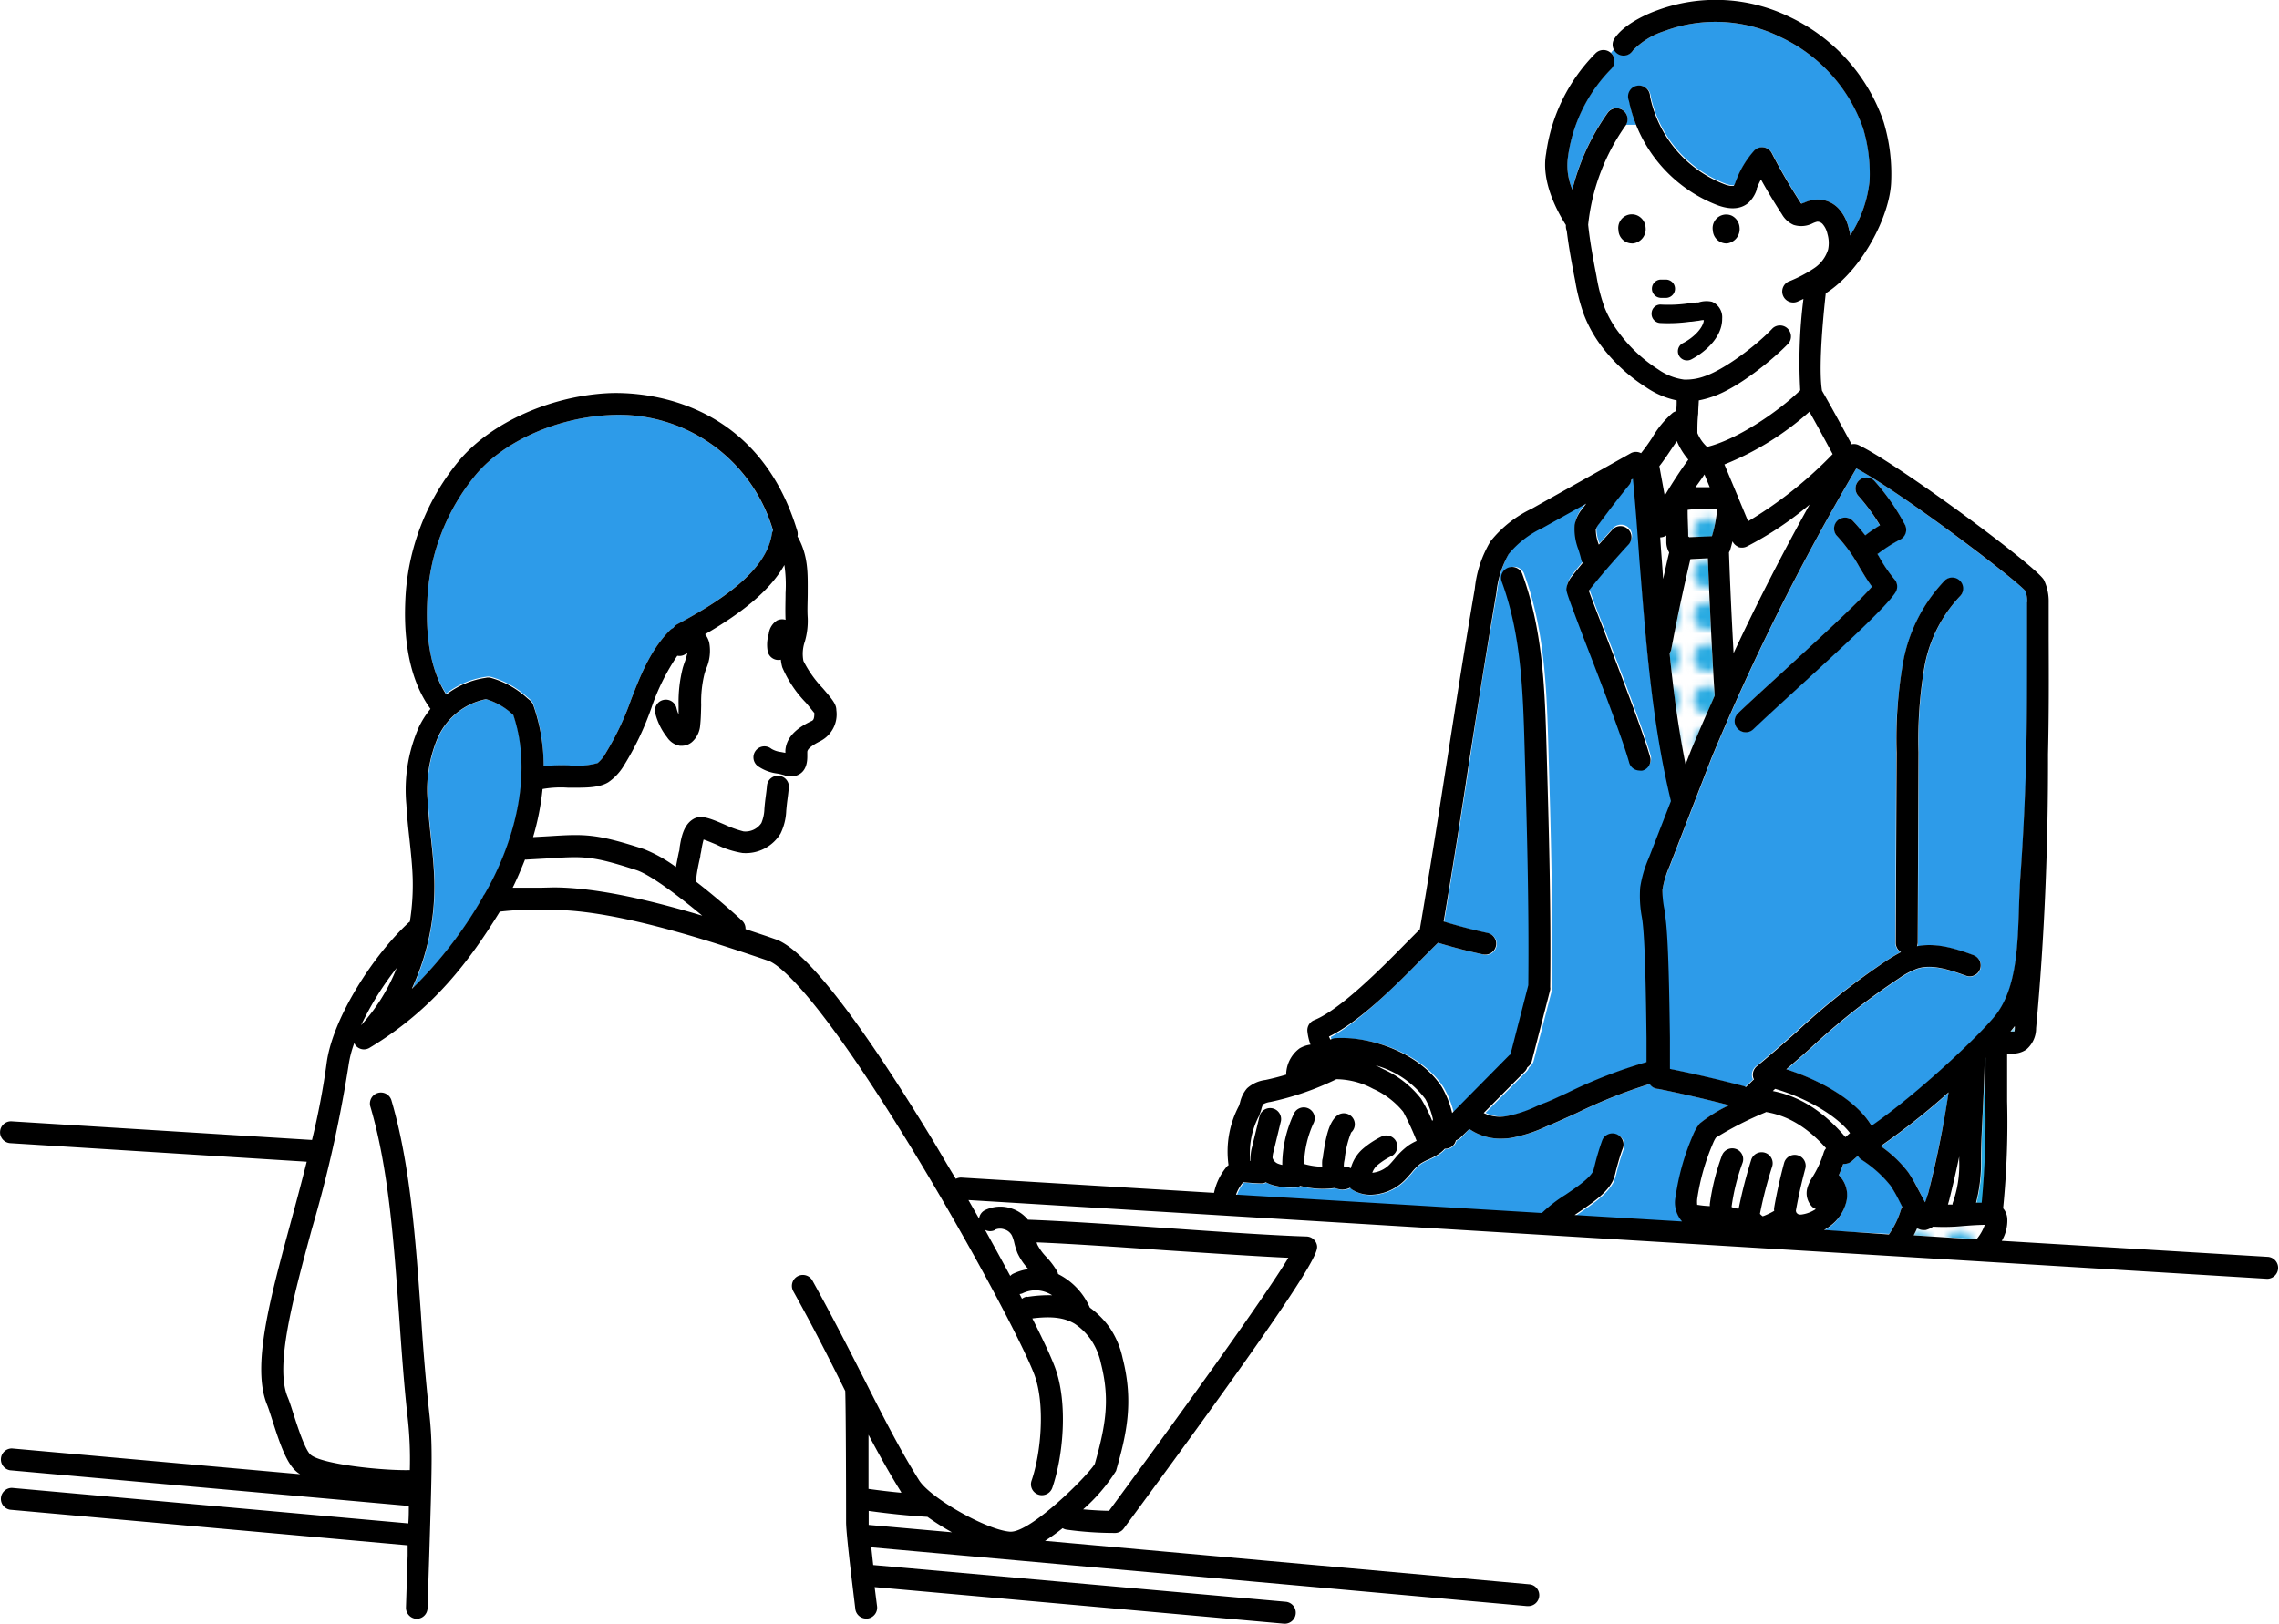 <svg xmlns="http://www.w3.org/2000/svg" xmlns:xlink="http://www.w3.org/1999/xlink" viewBox="0 0 271.43 193.47"><defs><style>.cls-1{fill:none;}.cls-2{fill:#fff;}.cls-3{fill:#29abe2;}.cls-4{fill:url(#新規パターンスウォッチ_3);}.cls-5{fill:#2d9be9;}</style><pattern id="新規パターンスウォッチ_3" data-name="新規パターンスウォッチ 3" width="4.74" height="4.74" patternTransform="translate(1.01 1.01)" patternUnits="userSpaceOnUse" viewBox="0 0 4.74 4.74"><rect class="cls-1" width="4.74" height="4.74"/><rect class="cls-2" width="4.74" height="4.74"/><circle class="cls-3" cx="2.37" cy="2.37" r="1.63"/></pattern></defs><g id="レイヤー_2" data-name="レイヤー 2"><g id="レイヤー_1-2" data-name="レイヤー 1"><g id="mensetsu-casual"><path class="cls-2" d="M197.76,64.05c.05.75.11,1.49.16,2.26s.13,1.79.19,2.69c.24-1,.47-2.11.72-3.15a2.52,2.52,0,0,1-.34-1.17c0-.3,0-.6,0-.89A1.33,1.33,0,0,1,197.76,64.05Z"/><path class="cls-2" d="M163.83,126.93a6.11,6.11,0,0,1,.58.27l.37.19a11.88,11.88,0,0,1,4.46,3.5,17.23,17.23,0,0,1,1.34,2.66l.09-.12a8.49,8.49,0,0,0-.93-2.46A11,11,0,0,0,163.83,126.93Z"/><path class="cls-2" d="M150.45,131.53a2.23,2.23,0,0,0-.22.59,6.15,6.15,0,0,1-.31.85,9.43,9.43,0,0,0-1,5.3h.05s0,0,0-.06a4.84,4.84,0,0,1,.17-1.64l.89-3.68a1.31,1.31,0,0,1,2.54.62l-.89,3.67a2.76,2.76,0,0,0-.11.74,1.13,1.13,0,0,0,.75.71,2.22,2.22,0,0,0,.41.11l0-.25a14.36,14.36,0,0,1,1.36-5.8,1.3,1.3,0,1,1,2.4,1,12.09,12.09,0,0,0-1.16,4.94,8.51,8.51,0,0,0,2.16.33,4.41,4.41,0,0,1,0-.8c0-.15.06-.34.1-.57.33-2.16.69-4,1.76-4.79A1.31,1.31,0,0,1,161,134.9a11.52,11.52,0,0,0-.76,3.11c0,.25-.07.46-.1.63a1.41,1.41,0,0,0,0,.38,1.24,1.24,0,0,1,.82.14,4.65,4.65,0,0,1,1.37-2.26,10.36,10.36,0,0,1,2.34-1.54,1.32,1.32,0,0,1,1.77.55,1.3,1.3,0,0,1-.55,1.76A8.41,8.41,0,0,0,164,138.8a2.12,2.12,0,0,0-.6.9,3.35,3.35,0,0,0,2-.93c.24-.24.46-.5.68-.76a8.77,8.77,0,0,1,1.6-1.55,6.1,6.1,0,0,1,1-.56,30.59,30.59,0,0,0-1.6-3.47,9.56,9.56,0,0,0-3.56-2.72l-.4-.21a9.4,9.4,0,0,0-4-.95,34,34,0,0,1-7.86,2.71A2.35,2.35,0,0,0,150.45,131.53Z"/><path class="cls-2" d="M219.81,135.5l.55-.48c-1.56-2.05-5.08-4.14-8.92-5.27l-.28.26C213.3,130.43,216.47,131.56,219.81,135.5Z"/><path class="cls-4" d="M236.41,145.91c-1.13,0-1.89.09-2.58.14a23,23,0,0,1-3.58.08,2.73,2.73,0,0,1-.88.4,1.65,1.65,0,0,1-.31,0,1.14,1.14,0,0,1-.52-.13.68.68,0,0,1-.2-.07c-.13.28-.26.56-.4.83l7.43.45A5.56,5.56,0,0,0,236.41,145.91Z"/><path class="cls-5" d="M228.38,141.53l.92,1.74a7.8,7.8,0,0,0,.29-.89c1-4,1.87-8.12,2.51-12.22a82.23,82.23,0,0,1-8.1,6.41,14.09,14.09,0,0,1,3.29,3.13A18.3,18.3,0,0,1,228.38,141.53Z"/><path class="cls-5" d="M226.44,144a1.94,1.94,0,0,1,.13-.3l-.5-.94a13.13,13.13,0,0,0-.91-1.55,14.26,14.26,0,0,0-3.48-3.1,1.23,1.23,0,0,1-.38-.44l-.74.65a1.33,1.33,0,0,1-.86.32l-.15,0A14.36,14.36,0,0,1,219,140a3.32,3.32,0,0,1,.89,3.12,5.11,5.11,0,0,1-2,3.05,4.3,4.3,0,0,1-.67.44L225,147A10.32,10.32,0,0,0,226.44,144Z"/><path class="cls-5" d="M221.92,15.3A18.9,18.9,0,0,0,212,4.39a17.41,17.41,0,0,0-13.82-.67A9.07,9.07,0,0,0,194.49,6a1.31,1.31,0,0,1-1.81.34,1.35,1.35,0,0,1-.42-.51,4.63,4.63,0,0,0-.4.48,1.31,1.31,0,0,1,.06,1.84,18.47,18.47,0,0,0-5.2,10.63,7.29,7.29,0,0,0,.54,3.77,27.22,27.22,0,0,1,4.27-9.22,1.31,1.31,0,0,1,2.11,1.54l0,0h1.24a15.21,15.21,0,0,1-.86-3,1.31,1.31,0,1,1,2.57-.47,14.31,14.31,0,0,0,8.83,10.45c.75.29,1.09.23,1.14.2a2.39,2.39,0,0,0,.23-.52l.05-.12A11.37,11.37,0,0,1,208.92,18a1.3,1.3,0,0,1,2.14.26,66.21,66.21,0,0,0,3.38,5.82s.09.13.14.2l.39-.14A4.34,4.34,0,0,1,216,23.8a3.43,3.43,0,0,1,3,1.07,5.17,5.17,0,0,1,1.19,2.31c.07.3.13.59.17.88a14.76,14.76,0,0,0,2.32-6.54A19,19,0,0,0,221.92,15.3Z"/><path class="cls-2" d="M189.14,26.76c.21,1.95.57,3.88,1,6.16a21.81,21.81,0,0,0,.94,3.66,12.67,12.67,0,0,0,1.7,3,17.38,17.38,0,0,0,4.69,4.4,6.81,6.81,0,0,0,3.07,1.24,6.45,6.45,0,0,0,2.47-.4c2.33-.79,6.07-3.6,8.1-5.72a1.31,1.31,0,0,1,1.89,1.8c-1.88,2-6.08,5.35-9.15,6.39a11.42,11.42,0,0,1-1.54.41c0,.51,0,1-.07,1.57-.05.8-.09,1.62-.1,2.31a4.71,4.71,0,0,0,1.15,1.66h0c3.48-.84,8.31-4.05,11.1-6.74a59.75,59.75,0,0,1,.38-10.89l-.72.33A1.31,1.31,0,0,1,213,33.55a16,16,0,0,0,3.09-1.65,4.08,4.08,0,0,0,1.65-2.22,3.82,3.82,0,0,0-.08-1.85,2.61,2.61,0,0,0-.56-1.16.85.85,0,0,0-.66-.3,2.89,2.89,0,0,0-.51.18,3,3,0,0,1-2.31.2,3,3,0,0,1-1.38-1.26c-.88-1.35-1.72-2.74-2.5-4.15a8.92,8.92,0,0,0-.5,1.09l0,.11a3.74,3.74,0,0,1-1,1.59c-.63.53-1.8,1-3.77.24a17.2,17.2,0,0,1-9.6-9.45h-1.24A25,25,0,0,0,189.14,26.76Zm15.55-1a1.55,1.55,0,0,1,1.56-.07,1.68,1.68,0,0,1,.93,1.4,1.72,1.72,0,0,1-1.49,1.9h-.13A1.63,1.63,0,0,1,204,27.47,1.57,1.57,0,0,1,204.69,25.8Zm-7,7.52.63,0a1.09,1.09,0,1,1,.09,2.18l-.65,0h0a1.09,1.09,0,0,1,0-2.17Zm.1,3a17.09,17.09,0,0,0,3.18-.14l1-.12.24,0a3.07,3.07,0,0,1,1.62-.08,2.05,2.05,0,0,1,1.21,2c0,2.18-2,4-3.68,4.87a1.11,1.11,0,0,1-.5.12,1.09,1.09,0,0,1-.5-2.06c1.2-.61,2.4-1.73,2.5-2.74l-.22,0-.45.08c-.37,0-.7.07-1,.11a18.82,18.82,0,0,1-3.57.15,1.09,1.09,0,0,1-1-1.16A1.07,1.07,0,0,1,197.83,36.31ZM196,27.13A1.72,1.72,0,0,1,194.5,29h-.13a1.63,1.63,0,0,1-1.61-1.56,1.62,1.62,0,0,1,2.31-1.74A1.69,1.69,0,0,1,196,27.13Z"/><path class="cls-2" d="M92.47,92.19a5.13,5.13,0,0,1-2.15-.79,1.31,1.31,0,1,1,1.47-2.16,2.86,2.86,0,0,0,1.16.39l.52.1c0-.1,0-.2,0-.29.14-2,2.07-3,3-3.45.29-.15.45-.23.45-1-.19-.28-.65-.82-1-1.23a13.84,13.84,0,0,1-2.82-4.22,5.35,5.35,0,0,1-.17-.91,1.34,1.34,0,0,1-1.58-1.14,4.43,4.43,0,0,1,.15-1.93,2.16,2.16,0,0,1,1-1.6,1.41,1.41,0,0,1,1-.07v0c-.08-1.17-.05-2.24,0-3.19a16.24,16.24,0,0,0-.14-3.34c-1.82,3.29-5.43,5.92-9.44,8.25a2.47,2.47,0,0,1,.48,1,5.22,5.22,0,0,1-.36,3.11c-.07.19-.13.38-.19.57a14,14,0,0,0-.4,3.74c0,.79,0,1.61-.12,2.43a2.94,2.94,0,0,1-1,2,1.89,1.89,0,0,1-1.19.43H81a2.28,2.28,0,0,1-1.53-1A7.62,7.62,0,0,1,78.05,85,1.29,1.29,0,0,1,79,83.39a1.3,1.3,0,0,1,1.59.94,4.56,4.56,0,0,0,.24.71c0-.37,0-.74,0-1.13a16.28,16.28,0,0,1,.51-4.45c.07-.22.14-.44.22-.66a6.89,6.89,0,0,0,.32-1.14v0a1.31,1.31,0,0,1-1.2.39,25.63,25.63,0,0,0-3.09,6.22,35.14,35.14,0,0,1-3.26,6.84,6.39,6.39,0,0,1-1.85,2c-1.19.74-3,.7-4.85.66a12.42,12.42,0,0,0-3,.16,31,31,0,0,1-1.16,5.86l1.79-.1c4.33-.27,5.63-.35,11.39,1.52a16.9,16.9,0,0,1,3.83,2.14c.09-.46.2-1,.35-1.77,0-.16.06-.34.09-.53.19-1.15.44-2.72,1.65-3.42.9-.53,2-.07,3.75.68a12.37,12.37,0,0,0,2.22.8,2.3,2.3,0,0,0,2.12-1,4.74,4.74,0,0,0,.36-1.7c.06-.7.11-1.09.16-1.47s.1-.72.16-1.38a1.28,1.28,0,0,1,1.25-1.16,2.34,2.34,0,0,0,.09-.24Z"/><path class="cls-2" d="M199,53.6c-.44.65-.89,1.32-1.37,1.93.14.78.4,2.18.64,3.51.95-1.59,1.89-3,2.81-4.28a8.74,8.74,0,0,1-1.37-2.21C199.48,52.88,199.24,53.24,199,53.6Z"/><path class="cls-3" d="M236.4,126.17c0,2.19-.13,4.12-.22,6S236,136,236,138.3a19,19,0,0,1-.59,5l.67,0a105.15,105.15,0,0,0,.43-12.09c0-1.71,0-3.44,0-5.16Z"/><path class="cls-5" d="M240.49,108.2c0-1.24.08-2.42.16-3.56.85-12,.83-19.6.8-28.37,0-1.47,0-3,0-4.51a3.46,3.46,0,0,0-.23-1.38c-1.44-1.53-14.57-11.57-20.12-14.58a277.57,277.57,0,0,0-17.23,34.51l-5,12.91A11.68,11.68,0,0,0,198,106a11.37,11.37,0,0,0,.19,2.86l0,.39c.37,2.61.47,9.42.54,14.4,0,1.43,0,2.71.06,3.7,2.94.6,5.9,1.29,8.81,2.06a.91.91,0,0,1,.22.11l.55-.52.42-.4a1.22,1.22,0,0,1-.1-.24,1.32,1.32,0,0,1,.44-1.32c1.69-1.39,3.25-2.77,4.76-4.11a84.07,84.07,0,0,1,10.88-8.56c.49-.31,1-.64,1.59-.93a1.3,1.3,0,0,1-.62-1.09l.1-22.68A54.25,54.25,0,0,1,226.66,79a19,19,0,0,1,5-9.87A1.31,1.31,0,0,1,233.47,71a16.42,16.42,0,0,0-4.25,8.53,52.1,52.1,0,0,0-.7,10.14l-.09,22.68a1.5,1.5,0,0,1-.09.42c2.45-.48,4.9.39,6.73,1.06a1.3,1.3,0,1,1-.89,2.45c-2.15-.78-4.07-1.38-5.76-.86a9.3,9.3,0,0,0-2.18,1.14,80.9,80.9,0,0,0-10.55,8.32c-.94.83-1.9,1.68-2.91,2.55,4.17,1.33,8.36,3.77,10.15,6.72,5.63-3.88,13.35-11.21,14.94-13.4C240.18,117.58,240.34,112.81,240.49,108.2ZM226.93,63.48a1.29,1.29,0,0,1-.64.77,18.51,18.51,0,0,0-2.59,1.64.64.64,0,0,1-.14.08l.18.29A17,17,0,0,0,225.61,69a1.31,1.31,0,0,1,.1,1.55c-1.07,1.67-5.8,6-11.87,11.61-2,1.84-3.89,3.57-5.05,4.68a1.27,1.27,0,0,1-.9.37A1.31,1.31,0,0,1,207,85c1.18-1.14,3-2.8,5.1-4.72,3.88-3.56,9-8.27,10.87-10.39a26,26,0,0,1-1.47-2.28,18.81,18.81,0,0,0-2.76-3.82A1.31,1.31,0,0,1,220.63,62a21.2,21.2,0,0,1,1.52,1.82,17.6,17.6,0,0,1,1.76-1.2A23.6,23.6,0,0,0,221.27,59a1.31,1.31,0,0,1,1.95-1.74,26.31,26.31,0,0,1,3.62,5.2A1.29,1.29,0,0,1,226.93,63.48Z"/><path class="cls-5" d="M201.7,135.18a4.91,4.91,0,0,1,.78-1.35,17.53,17.53,0,0,1,3.5-2.16c-2.78-.72-5.59-1.37-8.4-1.94h0a1.3,1.3,0,0,1-1.07-.59,61.14,61.14,0,0,0-8.66,3.45c-1.13.51-2.17,1-3,1.34l-.57.24a17.42,17.42,0,0,1-4.31,1.4,8.86,8.86,0,0,1-1.14.08A6.45,6.45,0,0,1,175,134.5L174,135.58a1.51,1.51,0,0,1-.53.31,1.29,1.29,0,0,1-1.23,1h-.09a4.17,4.17,0,0,1-.75.65,8.75,8.75,0,0,1-1.24.65,6.93,6.93,0,0,0-.91.48,6,6,0,0,0-1.09,1.1c-.28.32-.55.64-.85.93a5.9,5.9,0,0,1-4,1.68,4.14,4.14,0,0,1-2.21-.62,1.26,1.26,0,0,1-.24-.22,2,2,0,0,1-.94.22,2.38,2.38,0,0,1-.86-.19h0a11.17,11.17,0,0,1-1.42.1,10.7,10.7,0,0,1-2.7-.35,1.28,1.28,0,0,1-.61.18h-.4a7.16,7.16,0,0,1-2.56-.37,4.27,4.27,0,0,1-.53-.24,1.31,1.31,0,0,1-.55.13h0c-.71,0-1.43-.07-2.13-.14h0a4.54,4.54,0,0,0-.84,1.53l36.43,2.19a17,17,0,0,1,2.82-2.18c1.34-.91,2.86-1.94,3.29-2.81,0-.06.08-.33.18-.68a26.85,26.85,0,0,1,.9-3,1.3,1.3,0,1,1,2.43,1,27.72,27.72,0,0,0-.81,2.67,7.7,7.7,0,0,1-.36,1.18c-.74,1.47-2.48,2.65-4.17,3.8l-.38.26,12.8.77a3.25,3.25,0,0,1-.77-3A28,28,0,0,1,201.7,135.18Z"/><path class="cls-2" d="M215.85,140.34a12.33,12.33,0,0,0,1.38-3,1.26,1.26,0,0,1,.28-.49c-2.88-3.24-5.46-4-7.21-4.33a40.31,40.31,0,0,0-5.88,3.08,3.45,3.45,0,0,0-.33.63,26,26,0,0,0-1.9,6.67,3.27,3.27,0,0,0,0,.72h.1a10.88,10.88,0,0,0,1.4.14q0-.13,0-.24a27.52,27.52,0,0,1,1.45-5.8,1.31,1.31,0,0,1,1.68-.76,1.29,1.29,0,0,1,.76,1.67,24.56,24.56,0,0,0-1.3,5.23,1.55,1.55,0,0,0,.85.19h0a53.27,53.27,0,0,1,1.5-5.81,1.29,1.29,0,0,1,1.64-.83,1.31,1.31,0,0,1,.84,1.65,49.21,49.21,0,0,0-1.45,5.62c.18.2.27.27.33.29s.1,0,.37-.14a8.74,8.74,0,0,0,1-.5,1.19,1.19,0,0,1,0-.42c.31-1.78.71-3.56,1.18-5.3a1.31,1.31,0,0,1,2.52.69c-.44,1.64-.82,3.32-1.12,5h0c0,.22.08.32.37.47,0,0,.05,0,.25,0a3.93,3.93,0,0,0,1.75-.66,1.41,1.41,0,0,1-.43-.27,2.32,2.32,0,0,1-.57-2.27A4.26,4.26,0,0,1,215.85,140.34Z"/><path class="cls-4" d="M201.33,66.64c-.83,3.54-1.61,7.14-2.28,10.74a1.42,1.42,0,0,1-.2.47c.44,4.41,1,8.85,1.9,13.24l.69-1.75q1.37-3.27,2.78-6.43c-.34-5.42-.6-10.91-.81-16.37Z"/><path class="cls-5" d="M176.62,113.7c-1.79-.38-3.59-.85-5.34-1.38-.47.43-1.23,1.21-1.93,1.92-3,3-7.37,7.45-10.85,9.3,0,.12.09.24.14.36l.21-.07a1.17,1.17,0,0,1,.41-.1c4.22-.28,10.1,1.82,12.68,5.82a11.3,11.3,0,0,1,1.23,3.1l6.76-6.84a1.63,1.63,0,0,1,.17-.11l2.14-8.28c.1-9.66-.17-19-.43-28-.19-6.84-.39-13.84-2.76-20.22a1.31,1.31,0,0,1,2.45-.91c2.51,6.79,2.72,14,2.92,21,.27,9.14.54,18.53.43,28.3a1.55,1.55,0,0,1,0,.31l-2.19,8.49a1.35,1.35,0,0,1-.54.75,1.23,1.23,0,0,1-.29.49l-4.9,4.95a4.42,4.42,0,0,0,2.69.38,14.88,14.88,0,0,0,3.65-1.21l.59-.25c.83-.35,1.84-.81,3-1.31a57.78,57.78,0,0,1,9.46-3.68c0-.84,0-1.81,0-2.86-.07-4.9-.16-11.62-.51-14.07l-.06-.37a13.71,13.71,0,0,1-.19-3.53,14,14,0,0,1,1-3.43l2.65-6.81,0-.06C196.68,85.75,196,76,195.32,66.49c-.24-3.36-.47-6.55-.76-9.63l-.19.11a1.21,1.21,0,0,1-.25.61c-1.23,1.51-2.43,3.07-3.57,4.62a2.16,2.16,0,0,0-.42.71,5,5,0,0,0,.36,1.81v0c.91-1,1.59-1.76,1.65-1.83a1.31,1.31,0,0,1,1.92,1.78s-2.89,3.12-4.76,5.54l0,0c.29.83,1,2.79,1.79,4.7,1.95,5.06,4.63,12,5.51,15.11a1.3,1.3,0,0,1-.9,1.61,1.12,1.12,0,0,1-.36,0,1.29,1.29,0,0,1-1.25-1c-.85-3-3.61-10.15-5.44-14.87-2.11-5.48-2.11-5.48-2-6a2.92,2.92,0,0,1,.66-1.35q.6-.77,1.26-1.56a1.09,1.09,0,0,1-.18-.43c-.09-.4-.21-.79-.33-1.17a6.8,6.8,0,0,1-.45-2.94,4.11,4.11,0,0,1,.91-1.9l.47-.63-5.21,2.92a11.64,11.64,0,0,0-4,3.09,11.72,11.72,0,0,0-1.45,4.59C176.86,78.72,175.9,84.94,175,91c-.87,5.63-1.78,11.46-3,18.82,1.72.53,3.47,1,5.23,1.37a1.3,1.3,0,0,1-.55,2.55Z"/><path class="cls-2" d="M203,56.52c-.35.48-.71,1-1.07,1.54.61,0,1.17,0,1.7,0Z"/><path class="cls-4" d="M201.07,63.93l.13.1,2.7-.12a15.88,15.88,0,0,0,.61-3.22,17.6,17.6,0,0,0-3.51.08C201,61.82,201,62.88,201.07,63.93Z"/><path class="cls-2" d="M107.34,177.78c-1.36-2.15-2.61-4.41-3.88-6.82,0,2.15,0,4.51,0,6.45,1.3.18,2.61.34,3.92.46A.47.47,0,0,1,107.34,177.78Z"/><path class="cls-2" d="M48.63,181.49c0-.75,0-1.43.06-2.08l-47.5-4.25a1.22,1.22,0,0,1-.62-.25v2.59a1.25,1.25,0,0,1,.85-.24Z"/><path class="cls-5" d="M57.41,107.11l.11-.19a1.17,1.17,0,0,1,.22-.37c3.34-5.71,5.89-14.1,3.43-21.37l-.11-.09a8,8,0,0,0-3.13-1.79,8,8,0,0,0-5.71,4.49A15.82,15.82,0,0,0,51,95.73c.06,1.32.21,2.68.35,4,.17,1.56.34,3.17.4,4.79a29,29,0,0,1-2.64,13.25A49.92,49.92,0,0,0,57.41,107.11Z"/><path class="cls-2" d="M110.48,180.75c-2.34-.14-4.68-.39-7-.71v1.35c0,.08,0,.19,0,.31l9.9.89A29.68,29.68,0,0,1,110.48,180.75Z"/><path class="cls-2" d="M36.53,138.4,1.22,136.19a1.24,1.24,0,0,1-.65-.25V172.8a1.31,1.31,0,0,1,.85-.24l34.33,3.07a3,3,0,0,1-.43-.3c-1.17-1-2-3.25-2.88-6.12-.24-.74-.46-1.44-.63-1.85-1.85-4.54.3-12.46,2.79-21.64C35.23,143.38,35.9,140.92,36.53,138.4Z"/><path class="cls-2" d="M43,122.15a22.31,22.31,0,0,0,4.25-6.84A36.39,36.39,0,0,0,43,122.15Z"/><path class="cls-2" d="M115.33,143.05l1.27,2.22a1.27,1.27,0,0,1,.67-1,4.17,4.17,0,0,1,3.15-.23,4.25,4.25,0,0,1,2,1.35c4,.12,10.38.56,16.57,1s12.68.87,16.61,1a1.29,1.29,0,0,1,1.23,1c.18.74.48,2-23,33.79a1.29,1.29,0,0,1-1,.53h-.15a41.69,41.69,0,0,1-5.63-.39,1.25,1.25,0,0,1-.5-.18,23.11,23.11,0,0,1-2.12,1.51l57.64,5.17a1.3,1.3,0,0,1-.11,2.6h-.12l-78.08-7c.07.66.15,1.37.23,2.11l49.31,4.41a1.3,1.3,0,0,1,1,.66H269.71V152.33Z"/><path class="cls-5" d="M64.74,91.3a20,20,0,0,1,3-.1,9.38,9.38,0,0,0,3.42-.27,4.2,4.2,0,0,0,1-1.24,33.4,33.4,0,0,0,3-6.35c1.13-2.91,2.31-5.92,4.65-8.27a1.47,1.47,0,0,1,.38-.25,1.18,1.18,0,0,1,.44-.42C85.88,71.54,91.31,68,91.93,63.59h0a1.55,1.55,0,0,1,.13-.36s0,0,0,0A19.14,19.14,0,0,0,72.41,49.46c-6.13.35-12.25,3.07-15.59,6.92a25.19,25.19,0,0,0-5.94,15.41c-.2,4.63.58,8.34,2.26,10.84a10.11,10.11,0,0,1,4.73-2,1.22,1.22,0,0,1,.57,0,10.71,10.71,0,0,1,4.32,2.39l.36.3a1.29,1.29,0,0,1,.39.56A21.74,21.74,0,0,1,64.74,91.3Z"/><path class="cls-2" d="M61.1,105.83c1.07-.06,2.09,0,3.24,0h1.6c5.31,0,12.1,1.68,17.74,3.37-2.77-2.32-6.19-4.89-7.85-5.43-5.28-1.72-6.27-1.66-10.42-1.4l-2.56.14a1.31,1.31,0,0,1-.28,0C62.12,103.64,61.63,104.77,61.1,105.83Z"/><path class="cls-2" d="M129.09,179.85c1.26.12,2.39.15,3.06.17,7.35-10,18.33-25.22,21.36-30.17-4-.18-9.4-.55-14.69-.91-5.59-.39-11.35-.78-15.31-.94a2.47,2.47,0,0,0,.1.29,6.19,6.19,0,0,0,1.06,1.45,9.39,9.39,0,0,1,1.31,1.75.9.9,0,0,1,.08.28,8.07,8.07,0,0,1,3.79,4,10.45,10.45,0,0,1,2.36,2.38,10.29,10.29,0,0,1,1.55,3.66c1.33,5.24.47,9-.79,13.42C132.78,175.94,131.18,177.88,129.09,179.85Z"/><path class="cls-2" d="M207.54,65.24a1.24,1.24,0,0,1-.46-.08,1.31,1.31,0,0,1-.66-.59c-.09.32-.18.65-.27,1a1.57,1.57,0,0,1-.15.32q.21,6,.55,12c2.86-6.11,5.87-12,9.06-17.7a40,40,0,0,1-7.49,5A1.29,1.29,0,0,1,207.54,65.24Z"/><path class="cls-4" d="M239.88,122.93a2.14,2.14,0,0,0,.11-.64h0c-.13.18-.31.4-.51.64A1.87,1.87,0,0,0,239.88,122.93Z"/><path class="cls-2" d="M215.49,49.06a34.29,34.29,0,0,1-10.11,6.29l1.5,3.59a1.94,1.94,0,0,1,.17.42l1.15,2.76a48.33,48.33,0,0,0,10.07-8C217.39,52.5,216.49,50.83,215.49,49.06Z"/><path class="cls-2" d="M121.82,154.12a1.32,1.32,0,0,1-.33.08l.29.56a1.21,1.21,0,0,1,.58-.25,16.11,16.11,0,0,1,3-.17,4.14,4.14,0,0,0-.55-.29A3.55,3.55,0,0,0,121.82,154.12Z"/><path class="cls-2" d="M91.53,114.46l-1.06-.36c-5-1.7-16.82-5.69-24.53-5.69H64.31a31.32,31.32,0,0,0-4.76.2C56,114.31,51.71,120.21,44,124.83a1.35,1.35,0,0,1-.67.18,1.29,1.29,0,0,1-1-.5,1.16,1.16,0,0,1-.14-.27,13.33,13.33,0,0,0-.69,2.69,153.31,153.31,0,0,1-4.37,19.48c-2.27,8.35-4.41,16.25-2.89,20,.2.51.43,1.22.69,2,.49,1.51,1.39,4.34,2.07,4.9,1.35,1.13,8.55,1.89,11.8,1.82a45,45,0,0,0-.29-6.54c-.47-3.81-.75-7.82-1-12-.61-8.53-1.24-17.34-3.39-24.65a1.31,1.31,0,1,1,2.51-.74c2.22,7.58,2.86,16.54,3.48,25.2.3,4.2.59,8.18,1,11.93s.39,5.77,0,17.1l-.18,6.13h51c-.19-1.49-1.07-8.66-1.07-10.13,0-3.38,0-13.2-.1-15.64l-.19-.38c-1.74-3.44-3.72-7.34-6-11.51a1.3,1.3,0,1,1,2.28-1.27c2.34,4.21,4.33,8.14,6.09,11.61,2.33,4.59,4.34,8.57,6.63,12.19,1.34,2.13,8,5.91,10.82,6.12.76,0,2.69-.83,5.7-3.49a33.68,33.68,0,0,0,4.42-4.58c1.35-4.74,1.8-7.76.74-11.95a7.85,7.85,0,0,0-1.13-2.75,7.31,7.31,0,0,0-2-2l0,0c-1.27-.77-2.8-.93-5.05-.65,1.3,2.57,2.24,4.6,2.69,5.81,1.57,4.2,1,10.54-.31,14.37a1.32,1.32,0,0,1-1.24.88,1.23,1.23,0,0,1-.42-.07,1.3,1.3,0,0,1-.81-1.66c1.16-3.38,1.62-9.15.34-12.61-1.36-3.63-7.65-15.52-14.5-26.78C96.8,117.44,92.55,114.8,91.53,114.46Z"/><path class="cls-2" d="M120.83,148.13a4.32,4.32,0,0,0-.3-.92,1.47,1.47,0,0,0-.9-.72,1.54,1.54,0,0,0-1.16.06,1.26,1.26,0,0,1-1.15,0c1.08,1.92,2.09,3.76,3,5.49a1.18,1.18,0,0,1,.4-.29,6.46,6.46,0,0,1,1.76-.53,7.22,7.22,0,0,1-1.3-1.91A9.83,9.83,0,0,1,120.83,148.13Z"/><path d="M270.2,149.74l-31.79-1.91a4.73,4.73,0,0,0,.66-2.63,2.07,2.07,0,0,0-.49-1.24.32.32,0,0,1,0-.09,102.7,102.7,0,0,0,.47-12.67c0-1.88,0-3.81,0-5.68h0l.59,0a2.83,2.83,0,0,0,1.69-.48,3.32,3.32,0,0,0,1.17-2.55c1-10.76,1.44-21.7,1.42-32.5,0,0,0-.09,0-.14.11-4.76.1-9,.08-13.64V71.76a5.89,5.89,0,0,0-.56-2.65c-.76-1.54-17.37-13.85-22.11-16.1a1.31,1.31,0,0,0-.8-.08c-1.09-2-2.22-4.11-3.53-6.39,0,0,0,0,0,0-.32-2-.15-6.15.45-11.6,4.28-2.71,7.67-9.21,7.79-13.33a21.42,21.42,0,0,0-.89-7.06A21.56,21.56,0,0,0,213.11,2a20.08,20.08,0,0,0-15.77-.76c-.38.13-3.67,1.34-5,3.27A1.31,1.31,0,1,0,194.49,6a9,9,0,0,1,3.72-2.29A17.39,17.39,0,0,1,212,4.39a18.9,18.9,0,0,1,9.9,10.91,19,19,0,0,1,.77,6.22,14.76,14.76,0,0,1-2.32,6.54c0-.29-.1-.58-.17-.88A5.22,5.22,0,0,0,219,24.87a3.43,3.43,0,0,0-3-1.07,4.34,4.34,0,0,0-1.07.33l-.39.14a1.25,1.25,0,0,1-.14-.2,65.18,65.18,0,0,1-3.38-5.82,1.3,1.3,0,0,0-2.14-.26,11.37,11.37,0,0,0-2.11,3.51l-.05.12a2.39,2.39,0,0,1-.23.52c-.05,0-.39.09-1.14-.2a14.31,14.31,0,0,1-8.83-10.45A1.31,1.31,0,1,0,194,12a17,17,0,0,0,10.46,12.41c2,.77,3.14.29,3.77-.24a3.74,3.74,0,0,0,1-1.59l0-.11a8.92,8.92,0,0,1,.5-1.09c.78,1.41,1.62,2.8,2.5,4.15a3,3,0,0,0,1.38,1.26,3,3,0,0,0,2.31-.2,2.89,2.89,0,0,1,.51-.18.85.85,0,0,1,.66.3,2.61,2.61,0,0,1,.56,1.16,3.82,3.82,0,0,1,.08,1.85,4.12,4.12,0,0,1-1.65,2.22A16,16,0,0,1,213,33.55a1.31,1.31,0,0,0,1.07,2.39l.72-.33a59.75,59.75,0,0,0-.38,10.89c-2.79,2.69-7.62,5.9-11.1,6.74h0a4.67,4.67,0,0,1-1.15-1.65c0-.7,0-1.52.1-2.33,0-.52.05-1.05.07-1.56a11.42,11.42,0,0,0,1.54-.41c3.07-1,7.27-4.43,9.15-6.39a1.31,1.31,0,0,0-1.89-1.8c-2,2.12-5.77,4.93-8.1,5.72a6.45,6.45,0,0,1-2.47.4A6.93,6.93,0,0,1,197.48,44a17.53,17.53,0,0,1-4.69-4.4,12.48,12.48,0,0,1-1.7-3,20.89,20.89,0,0,1-.94-3.66c-.37-1.91-.78-4.06-1-6.17a24.88,24.88,0,0,1,4.5-11.87,1.31,1.31,0,0,0-2.11-1.54,27.22,27.22,0,0,0-4.27,9.22,7.29,7.29,0,0,1-.54-3.77,18.47,18.47,0,0,1,5.2-10.63A1.31,1.31,0,1,0,190,6.38a20.93,20.93,0,0,0-5.86,11.93c-.61,3.29,1.3,6.84,2.36,8.5a.17.17,0,0,0,0,.07,1.38,1.38,0,0,0,.1.61c.25,2.06.64,4.1,1,5.93a23.13,23.13,0,0,0,1.06,4.1,15.56,15.56,0,0,0,2,3.62,20.39,20.39,0,0,0,5.39,5,10.18,10.18,0,0,0,3.64,1.56c0,.42,0,.86-.07,1.29a1.23,1.23,0,0,0-.4.19,11.52,11.52,0,0,0-2.41,2.91,22.67,22.67,0,0,1-1.36,1.9,1.29,1.29,0,0,0-1.22,0l-11.81,6.62a13.81,13.81,0,0,0-4.9,3.88,13.63,13.63,0,0,0-1.87,5.64c-1.39,8.11-2.35,14.34-3.29,20.36s-1.89,12.18-3.26,20.23c-.4.39-.91.91-1.63,1.63-2.94,3-7.85,7.94-10.94,9.18a1.3,1.3,0,0,0-.82,1.33,6.68,6.68,0,0,0,.37,1.59,3.53,3.53,0,0,0-1.29.44,3.94,3.94,0,0,0-1.58,2.71,1.19,1.19,0,0,0,0,.42c-.82.25-1.65.46-2.49.64a4,4,0,0,0-2.2,1,3.91,3.91,0,0,0-.82,1.63,3.73,3.73,0,0,1-.15.47,11.64,11.64,0,0,0-1.23,7.05,1.67,1.67,0,0,0-.16.12,7.1,7.1,0,0,0-1.57,3.18l-30.13-1.82a1.45,1.45,0,0,0-.62.15c-1-1.61-1.92-3.25-2.91-4.87-8.86-14.54-15.11-22.51-18.59-23.68l-1-.35-2.55-.85a1.29,1.29,0,0,0-.4-1c-.8-.76-3.08-2.79-5.55-4.7a1.17,1.17,0,0,0,.11-.49s0-.47.46-2.49c0-.19.07-.4.11-.64a11.18,11.18,0,0,1,.28-1.35c.43.14,1.06.41,1.52.6a10.92,10.92,0,0,0,3.1,1,4.84,4.84,0,0,0,4.54-2.31,6.76,6.76,0,0,0,.68-2.72c.06-.65.1-1,.15-1.37s.1-.77.17-1.48a1.31,1.31,0,0,0-2.6-.24c-.06.66-.11,1-.16,1.38s-.1.77-.16,1.47a4.74,4.74,0,0,1-.36,1.7,2.29,2.29,0,0,1-2.12,1,12.37,12.37,0,0,1-2.22-.8c-1.78-.76-2.85-1.21-3.75-.68-1.21.7-1.46,2.27-1.65,3.41q0,.3-.09.54c-.15.72-.26,1.31-.35,1.77a16.9,16.9,0,0,0-3.83-2.14c-5.76-1.87-7.06-1.79-11.39-1.52l-1.79.1A31,31,0,0,0,64.62,94a12.42,12.42,0,0,1,3-.16c1.88,0,3.66.08,4.85-.66a6.39,6.39,0,0,0,1.85-2,34.57,34.57,0,0,0,3.26-6.84,25.81,25.81,0,0,1,3.09-6.22,1.28,1.28,0,0,0,1.2-.39v0a6.89,6.89,0,0,1-.32,1.14c-.08.22-.15.44-.22.66a16.28,16.28,0,0,0-.51,4.45c0,.39,0,.76,0,1.13a4.56,4.56,0,0,1-.24-.71A1.3,1.3,0,0,0,79,83.39,1.29,1.29,0,0,0,78.05,85a7.62,7.62,0,0,0,1.41,2.85,2.28,2.28,0,0,0,1.53,1h.21a1.89,1.89,0,0,0,1.19-.43,2.94,2.94,0,0,0,1-2c.09-.82.1-1.64.12-2.43a13.94,13.94,0,0,1,.4-3.74c.06-.19.12-.38.19-.57a5.32,5.32,0,0,0,.37-3.12,2.66,2.66,0,0,0-.49-1c4-2.33,7.62-5,9.44-8.25a16.24,16.24,0,0,1,.14,3.34c0,1-.05,2,0,3.19v0a1.41,1.41,0,0,0-1,.07,2.16,2.16,0,0,0-1,1.6,4.47,4.47,0,0,0-.15,1.94A1.3,1.3,0,0,0,93,78.59a5.35,5.35,0,0,0,.17.91,13.84,13.84,0,0,0,2.82,4.22c.35.41.81,1,1,1.23,0,.81-.16.89-.45,1-.93.47-2.86,1.47-3,3.45,0,.09,0,.19,0,.29l-.52-.1a2.86,2.86,0,0,1-1.16-.39,1.31,1.31,0,1,0-1.47,2.16,5.13,5.13,0,0,0,2.15.79,6.43,6.43,0,0,1,.85.2,2.44,2.44,0,0,0,.82.15,2.11,2.11,0,0,0,.54-.07c1.41-.41,1.41-1.88,1.4-2.5,0-.12,0-.24,0-.34,0-.52,1.17-1.1,1.59-1.32a3.58,3.58,0,0,0,1.87-3.67c0-.73-.52-1.32-1.62-2.61a13.54,13.54,0,0,1-2.3-3.25,4.46,4.46,0,0,1,.17-2.32,8.84,8.84,0,0,0,.34-2.8c-.07-1,0-2,0-3,0-2.25.1-4.4-1.22-6.72a1.37,1.37,0,0,0,0-.57C90,46.67,75.18,46.68,72.26,46.85c-6.8.4-13.63,3.47-17.41,7.82a27.86,27.86,0,0,0-6.58,17c-.23,5.41.81,9.79,3,12.78a10.71,10.71,0,0,0-1.39,2.19,18.58,18.58,0,0,0-1.48,9.22c.07,1.39.22,2.78.37,4.13.16,1.51.33,3.07.38,4.59a27.65,27.65,0,0,1-.34,5.24.42.42,0,0,0-.14.09c-4.13,3.8-9,11.26-9.76,16.67-.4,3-1,6.16-1.75,9.23L1.39,133.59a1.3,1.3,0,1,0-.16,2.6l35.3,2.21c-.63,2.52-1.3,5-1.93,7.32-2.49,9.18-4.64,17.1-2.79,21.64.17.41.39,1.11.63,1.85.91,2.87,1.71,5.15,2.88,6.12a2.34,2.34,0,0,0,.43.3L1.42,172.56a1.31,1.31,0,0,0-.23,2.6l47.5,4.25c0,.65,0,1.33-.06,2.08L1.42,177.26a1.31,1.31,0,0,0-.23,2.6l47.36,4.24c0,.4,0,.78,0,1.2l-.2,6.21a1.32,1.32,0,0,0,1.27,1.35h0a1.3,1.3,0,0,0,1.3-1.27l.2-6.21c.35-11.32.41-13.36,0-17.1s-.74-7.72-1-11.92c-.62-8.66-1.26-17.62-3.48-25.2a1.31,1.31,0,1,0-2.51.74c2.15,7.31,2.78,16.12,3.39,24.64.3,4.24.58,8.25,1,12.06a45,45,0,0,1,.29,6.54c-3.25.08-10.45-.69-11.8-1.82-.68-.56-1.58-3.38-2.07-4.9-.26-.83-.49-1.54-.69-2-1.52-3.71.62-11.61,2.89-20a153.31,153.31,0,0,0,4.37-19.48,13.16,13.16,0,0,1,.69-2.69,1.66,1.66,0,0,0,.13.27,1.32,1.32,0,0,0,1,.5,1.35,1.35,0,0,0,.67-.18c7.69-4.62,12-10.52,15.53-16.23a31.32,31.32,0,0,1,4.76-.2h1.63c7.71,0,19.5,4,24.53,5.69l1.06.36c1,.34,5.27,3,17.19,22.55,6.85,11.26,13.14,23.15,14.5,26.78,1.28,3.46.82,9.23-.34,12.61a1.3,1.3,0,0,0,.81,1.66,1.23,1.23,0,0,0,.42.07,1.32,1.32,0,0,0,1.24-.88c1.32-3.83,1.88-10.17.31-14.37-.45-1.21-1.39-3.24-2.69-5.81,2.24-.28,3.78-.12,5.05.64l0,0a7.31,7.31,0,0,1,2,2,8,8,0,0,1,1.13,2.75c1.06,4.19.61,7.21-.74,11.95-1,1.59-7.57,8.07-10,8.07h-.09c-2.81-.21-9.48-4-10.83-6.12-2.28-3.62-4.29-7.6-6.62-12.2-1.76-3.46-3.75-7.39-6.09-11.6a1.3,1.3,0,1,0-2.28,1.27c2.32,4.17,4.3,8.07,6,11.51l.19.38c.08,2.43.1,12.26.1,15.64,0,1.54,1,9.43,1.1,10.33a1.3,1.3,0,0,0,1.29,1.14h.16a1.31,1.31,0,0,0,1.14-1.46c-.09-.7-.19-1.48-.29-2.29l48.77,4.36h.12a1.31,1.31,0,0,0,.11-2.61L104,186.45c-.08-.74-.16-1.45-.23-2.11l78.08,7h.12a1.3,1.3,0,0,0,.11-2.6l-57.62-5.17a22.9,22.9,0,0,0,2.1-1.51,1.2,1.2,0,0,0,.5.18,41.69,41.69,0,0,0,5.63.39h.15a1.29,1.29,0,0,0,1-.53c23.46-31.81,23.16-33,23-33.79a1.3,1.3,0,0,0-1.23-1c-3.93-.12-10.38-.56-16.61-1s-12.58-.86-16.57-1a4.25,4.25,0,0,0-2-1.35,4.17,4.17,0,0,0-3.15.23,1.27,1.27,0,0,0-.67,1l-1.27-2.22L270,152.35h.08a1.31,1.31,0,0,0,.08-2.61ZM50.88,71.79a25.19,25.19,0,0,1,5.94-15.41c3.34-3.85,9.46-6.57,15.59-6.92A19.14,19.14,0,0,1,92.07,63.2h0a1.28,1.28,0,0,0-.14.37h0c-.62,4.44-6.05,8-11.29,10.81a1.18,1.18,0,0,0-.44.42,1.47,1.47,0,0,0-.38.25c-2.34,2.35-3.52,5.36-4.65,8.27a33.4,33.4,0,0,1-3,6.35,4.2,4.2,0,0,1-1,1.24,9.38,9.38,0,0,1-3.42.27,20,20,0,0,0-3,.1A21.74,21.74,0,0,0,63.51,84a1.29,1.29,0,0,0-.39-.56l-.36-.3a10.71,10.71,0,0,0-4.32-2.39,1.22,1.22,0,0,0-.57,0,10,10,0,0,0-4.72,2C51.46,80.13,50.68,76.42,50.88,71.79ZM43,122.15a36.39,36.39,0,0,1,4.25-6.84A22.31,22.31,0,0,1,43,122.15Zm6.06-4.39a28.86,28.86,0,0,0,2.65-13.25c-.06-1.62-.23-3.23-.4-4.79-.14-1.31-.29-2.67-.35-4a15.82,15.82,0,0,1,1.22-7.94,8,8,0,0,1,5.71-4.49,8,8,0,0,1,3.13,1.79l.11.09c2.46,7.27-.09,15.66-3.43,21.37a1.11,1.11,0,0,0-.22.38,1.74,1.74,0,0,0-.11.18A49.64,49.64,0,0,1,49.1,117.76Zm15.24-12c-1.15,0-2.17,0-3.24,0,.53-1.06,1-2.19,1.47-3.36a.88.88,0,0,0,.28,0l2.56-.14c4.15-.26,5.14-.32,10.42,1.4,1.66.54,5.08,3.11,7.85,5.43-5.64-1.69-12.43-3.37-17.74-3.37Zm58,48.72a1.21,1.21,0,0,0-.58.25l-.29-.56a1.32,1.32,0,0,0,.33-.08,3.55,3.55,0,0,1,3-.07,4.14,4.14,0,0,1,.55.29A16.11,16.11,0,0,0,122.36,154.51Zm-15,23.27a.47.47,0,0,0,.06.09c-1.31-.12-2.62-.28-3.92-.46,0-1.94,0-4.3,0-6.45C104.73,173.37,106,175.63,107.34,177.78Zm-3.84,3.92c0-.12,0-.23,0-.31V180c2.31.32,4.65.57,7,.71a29.68,29.68,0,0,0,2.92,1.84Zm50-31.85c-3,5-14,20.18-21.37,30.17-.67,0-1.82-.06-3.09-.17a20.87,20.87,0,0,0,3.92-4.58c1.26-4.4,2.12-8.19.79-13.42a10.29,10.29,0,0,0-1.55-3.66,10.45,10.45,0,0,0-2.36-2.38,8.07,8.07,0,0,0-3.79-4,.9.9,0,0,0-.08-.28,9.39,9.39,0,0,0-1.31-1.75,6.19,6.19,0,0,1-1.06-1.45,2.47,2.47,0,0,1-.1-.29c4,.16,9.72.55,15.3.94C144.11,149.3,149.55,149.67,153.51,149.85Zm-35-3.3a1.51,1.51,0,0,1,1.15-.06,1.47,1.47,0,0,1,.9.72,4.32,4.32,0,0,1,.3.92,9.83,9.83,0,0,0,.37,1.18,7.22,7.22,0,0,0,1.3,1.91,6.46,6.46,0,0,0-1.76.53,1.18,1.18,0,0,0-.4.29c-.93-1.73-1.94-3.57-3-5.49A1.28,1.28,0,0,0,118.48,146.55Zm109.46.65c.14-.27.28-.55.4-.83a.68.68,0,0,0,.2.07,1.14,1.14,0,0,0,.52.13,1.65,1.65,0,0,0,.31,0,2.73,2.73,0,0,0,.88-.4,23,23,0,0,0,3.58-.08c.69-.05,1.45-.12,2.58-.14a5.52,5.52,0,0,1-1,1.74Zm-10.67-.64a4.3,4.3,0,0,0,.67-.44,5.07,5.07,0,0,0,2-3A3.33,3.33,0,0,0,219,140a14.36,14.36,0,0,0,.53-1.34l.15,0a1.33,1.33,0,0,0,.86-.32l.74-.65a1.23,1.23,0,0,0,.38.44,14.26,14.26,0,0,1,3.48,3.1,14.08,14.08,0,0,1,.91,1.55l.51,1a1.55,1.55,0,0,0-.14.29,10.51,10.51,0,0,1-1.45,3Zm19.2-15.35a103.1,103.1,0,0,1-.43,12.1l-.67,0a19,19,0,0,0,.59-5c0-2.26.13-4.24.22-6.16s.18-3.78.22-6l.1-.11C236.47,127.77,236.47,129.51,236.47,131.21Zm-3.11,6.48c0,.19,0,.37,0,.56a13.41,13.41,0,0,1-.79,5.15s0,.09,0,.13l-.55,0,.15-.52C232.57,141.27,233,139.48,233.36,137.69Zm-3.77,4.69a7.8,7.8,0,0,1-.29.89l-.93-1.74a17.36,17.36,0,0,0-1.07-1.83,14.33,14.33,0,0,0-3.3-3.13,82.23,82.23,0,0,0,8.1-6.41C231.46,134.27,230.63,138.37,229.59,142.38Zm-9.78-6.88c-3.34-3.94-6.51-5.07-8.65-5.49l.28-.26c3.84,1.13,7.36,3.22,8.92,5.27Zm-9.51-3c1.75.29,4.33,1.09,7.21,4.33a1.26,1.26,0,0,0-.28.49,12.33,12.33,0,0,1-1.38,3,4.48,4.48,0,0,0-.57,1.22,2.31,2.31,0,0,0,.57,2.26,1.34,1.34,0,0,0,.44.27,4,4,0,0,1-1.76.66c-.2,0-.28,0-.25,0-.27-.14-.34-.23-.37-.47h0c.3-1.68.68-3.36,1.12-5a1.3,1.3,0,0,0-.91-1.6,1.31,1.31,0,0,0-1.61.91c-.47,1.75-.87,3.53-1.18,5.3a1.19,1.19,0,0,0,0,.42,8.74,8.74,0,0,1-1,.5c-.27.12-.37.13-.37.14s-.18-.12-.33-.29a50.32,50.32,0,0,1,1.45-5.62,1.31,1.31,0,0,0-2.49-.82,57.65,57.65,0,0,0-1.49,5.81h0a1.57,1.57,0,0,1-.85-.19,24.56,24.56,0,0,1,1.3-5.23,1.29,1.29,0,0,0-.76-1.67,1.31,1.31,0,0,0-1.68.76,26.93,26.93,0,0,0-1.45,5.8c0,.06,0,.15,0,.24a10.88,10.88,0,0,1-1.4-.14h-.1a3.27,3.27,0,0,1,0-.72,26.29,26.29,0,0,1,1.9-6.67,3.51,3.51,0,0,1,.33-.63A40.31,40.31,0,0,1,210.3,132.51Zm29.64-9.59a1.76,1.76,0,0,1-.47,0c.2-.24.38-.46.51-.64h0C240,122.77,239.87,122.92,239.94,122.92Zm1.5-51.16c0,1.54,0,3,0,4.49,0,8.77.05,16.35-.8,28.39-.08,1.14-.12,2.32-.16,3.56-.15,4.61-.31,9.37-2.62,12.56-1.59,2.18-9.31,9.5-14.94,13.39-1.79-3-6-5.39-10.15-6.72,1-.87,2-1.72,2.91-2.55a80.35,80.35,0,0,1,10.56-8.32,9.27,9.27,0,0,1,2.17-1.14c1.69-.52,3.61.08,5.76.86a1.3,1.3,0,1,0,.89-2.45c-1.83-.67-4.29-1.54-6.73-1.06a1.5,1.5,0,0,0,.09-.42l.09-22.68a52.1,52.1,0,0,1,.7-10.14A16.42,16.42,0,0,1,233.47,71a1.31,1.31,0,0,0-1.83-1.87,19,19,0,0,0-5,9.87,53.5,53.5,0,0,0-.75,10.66l-.1,22.68a1.3,1.3,0,0,0,.62,1.09c-.57.29-1.1.62-1.59.93A84.07,84.07,0,0,0,214,122.92c-1.51,1.34-3.07,2.72-4.76,4.11a1.32,1.32,0,0,0-.44,1.32,1.22,1.22,0,0,0,.1.24c-.14.12-.27.25-.42.4l-.55.52a.91.91,0,0,0-.22-.11c-2.91-.77-5.87-1.46-8.82-2.06,0-1,0-2.27,0-3.7-.07-5-.17-11.79-.54-14.4l0-.39A11.37,11.37,0,0,1,198,106a11.68,11.68,0,0,1,.83-2.77l5-12.91A277.57,277.57,0,0,1,221.09,55.8c5.55,3,18.68,13,20.12,14.58A3.46,3.46,0,0,1,241.44,71.76ZM203,56.52l.63,1.52c-.53,0-1.09,0-1.7,0C202.33,57.51,202.69,57,203,56.52Zm4,8.64a1.24,1.24,0,0,0,.46.08,1.29,1.29,0,0,0,.58-.13,40,40,0,0,0,7.49-5c-3.19,5.72-6.2,11.59-9.06,17.7-.22-4-.41-8-.55-12a1.57,1.57,0,0,0,.15-.32c.09-.31.18-.64.27-1A1.31,1.31,0,0,0,207.08,65.16ZM201.2,64l-.13-.1c0-1-.08-2.11-.07-3.16a17.6,17.6,0,0,1,3.51-.08,15.25,15.25,0,0,1-.62,3.22Zm-2.74-.24c0,.29,0,.59,0,.88a2.52,2.52,0,0,0,.34,1.18c-.25,1-.48,2.1-.72,3.15-.06-.9-.12-1.79-.19-2.68s-.11-1.52-.16-2.27A1.33,1.33,0,0,0,198.46,63.79Zm.59,13.59c.67-3.59,1.44-7.19,2.28-10.74l2.08-.1c.21,5.45.47,10.94.81,16.37q-1.41,3.16-2.79,6.43l-.68,1.75c-.88-4.39-1.46-8.83-1.9-13.24A1.42,1.42,0,0,0,199.05,77.38Zm16.44-28.32c1,1.77,1.9,3.44,2.78,5.07a48.33,48.33,0,0,1-10.07,8l-1.15-2.76a1.94,1.94,0,0,0-.17-.42l-1.5-3.59A34.29,34.29,0,0,0,215.49,49.06ZM199,53.6c.24-.36.48-.72.71-1.05a8.74,8.74,0,0,0,1.37,2.21c-.92,1.25-1.86,2.69-2.81,4.28-.24-1.33-.5-2.73-.64-3.51C198.12,54.92,198.56,54.25,199,53.6Zm-29.65,60.63c.7-.7,1.46-1.48,1.92-1.91,1.76.53,3.56,1,5.35,1.38a1.3,1.3,0,0,0,.55-2.55c-1.75-.38-3.51-.84-5.23-1.37,1.24-7.37,2.15-13.2,3-18.84.94-6,1.9-12.23,3.28-20.32A11.72,11.72,0,0,1,179.69,66a11.52,11.52,0,0,1,4-3.09L188.92,60l-.48.63a4.21,4.21,0,0,0-.9,1.9,6.8,6.8,0,0,0,.45,2.94c.12.38.24.77.33,1.17a1.09,1.09,0,0,0,.18.43c-.44.53-.87,1.06-1.26,1.56a3,3,0,0,0-.66,1.35c-.07.47-.07.47,2,5.94,1.83,4.73,4.59,11.87,5.44,14.88a1.3,1.3,0,0,0,1.25,1,1.12,1.12,0,0,0,.36,0,1.3,1.3,0,0,0,.9-1.61c-.88-3.12-3.56-10-5.51-15.11-.74-1.91-1.5-3.87-1.79-4.7l0,0c1.87-2.42,4.73-5.51,4.76-5.54a1.31,1.31,0,0,0-1.92-1.78c-.06.07-.74.81-1.65,1.83v0a5,5,0,0,1-.36-1.82,2.44,2.44,0,0,1,.42-.7c1.15-1.56,2.35-3.12,3.57-4.62a1.21,1.21,0,0,0,.25-.61l.18-.11c.3,3.08.53,6.27.77,9.64C196,76,196.68,85.76,199,95.4l0,.06-2.65,6.81a14,14,0,0,0-1,3.43,13.71,13.71,0,0,0,.19,3.53l.06.37c.34,2.45.44,9.17.5,14.07,0,1,0,2,0,2.86a57.78,57.78,0,0,0-9.46,3.68c-1.11.5-2.12,1-3,1.31l-.59.25a14.88,14.88,0,0,1-3.65,1.21,4.42,4.42,0,0,1-2.69-.38l4.9-4.95a1.23,1.23,0,0,0,.29-.49,1.35,1.35,0,0,0,.54-.75l2.19-8.49a1.06,1.06,0,0,0,0-.31c.11-9.82-.17-19.22-.43-28.3-.2-7-.41-14.2-2.92-21a1.31,1.31,0,0,0-2.45.91c2.37,6.38,2.57,13.38,2.76,20.15.26,9,.53,18.33.43,28l-2.13,8.27c-.06,0-.13.07-.18.12l-6.76,6.84a11.3,11.3,0,0,0-1.23-3.1c-2.58-4-8.46-6.1-12.68-5.82a1.17,1.17,0,0,0-.41.1l-.21.07c0-.12-.1-.24-.14-.36C162,121.69,166.36,117.26,169.35,114.23Zm1.23,19.32a18.28,18.28,0,0,0-1.34-2.66,11.88,11.88,0,0,0-4.46-3.5l-.37-.19a6.36,6.36,0,0,0-.59-.28,11.15,11.15,0,0,1,5.93,4,8.8,8.8,0,0,1,.92,2.46ZM149.92,133a7,7,0,0,0,.31-.86,2.23,2.23,0,0,1,.22-.59,2.42,2.42,0,0,1,.85-.27,34,34,0,0,0,7.86-2.71,9.4,9.4,0,0,1,4,.95l.41.21a9.72,9.72,0,0,1,3.55,2.72,31.45,31.45,0,0,1,1.6,3.47,6.1,6.1,0,0,0-1,.56,8.77,8.77,0,0,0-1.6,1.55c-.22.26-.44.52-.68.76a3.35,3.35,0,0,1-2,.93,2.12,2.12,0,0,1,.6-.9,8.41,8.41,0,0,1,1.77-1.13,1.31,1.31,0,0,0-1.22-2.31,10.36,10.36,0,0,0-2.34,1.54,4.65,4.65,0,0,0-1.37,2.26,1.24,1.24,0,0,0-.82-.14,1.41,1.41,0,0,1,0-.38c0-.17.06-.38.1-.63a11.52,11.52,0,0,1,.76-3.11,1.31,1.31,0,0,0-1.58-2.08c-1.07.77-1.43,2.63-1.76,4.79,0,.23-.07.42-.1.57a4.41,4.41,0,0,0,0,.8,8.44,8.44,0,0,1-2.16-.33,12.13,12.13,0,0,1,1.16-4.94,1.3,1.3,0,1,0-2.4-1,14.4,14.4,0,0,0-1.36,5.81l0,.24a2.22,2.22,0,0,1-.41-.11,1.12,1.12,0,0,1-.75-.72,2.75,2.75,0,0,1,.11-.73l.89-3.67a1.31,1.31,0,0,0-2.54-.62l-.89,3.68a4.6,4.6,0,0,0-.17,1.64s0,0,0,.06h-.05A9.38,9.38,0,0,1,149.92,133Zm-1.83,7.84h0c.7.07,1.42.12,2.13.14h0a1.27,1.27,0,0,0,.55-.13,4.27,4.27,0,0,0,.53.24,7.16,7.16,0,0,0,2.56.37h.4a1.28,1.28,0,0,0,.61-.18,10.7,10.7,0,0,0,2.7.35,11.17,11.17,0,0,0,1.42-.1h0a2.38,2.38,0,0,0,.86.19,2,2,0,0,0,.94-.22,1.26,1.26,0,0,0,.24.22,4.14,4.14,0,0,0,2.21.62,5.9,5.9,0,0,0,4-1.68c.3-.29.57-.61.85-.93a6,6,0,0,1,1.09-1.1,6.93,6.93,0,0,1,.91-.48,7.93,7.93,0,0,0,1.24-.66,3.75,3.75,0,0,0,.75-.64h.09a1.29,1.29,0,0,0,1.23-1,1.51,1.51,0,0,0,.53-.31L175,134.5a6.45,6.45,0,0,0,3.79,1.15,8.86,8.86,0,0,0,1.14-.08,17.21,17.21,0,0,0,4.3-1.4l.58-.24c.85-.36,1.88-.83,3-1.34a61.14,61.14,0,0,1,8.66-3.45,1.3,1.3,0,0,0,1.07.59h0c2.8.57,5.62,1.22,8.4,1.94a17,17,0,0,0-3.5,2.17,5.17,5.17,0,0,0-.78,1.33,28.53,28.53,0,0,0-2.09,7.35,3.42,3.42,0,0,0,.76,3l-12.79-.77.38-.26c1.69-1.15,3.43-2.33,4.16-3.8a6.26,6.26,0,0,0,.37-1.19c.21-.77.49-1.84.81-2.66a1.3,1.3,0,1,0-2.43-1,29.21,29.21,0,0,0-.9,3c-.09.35-.16.62-.18.68-.43.87-1.95,1.9-3.29,2.81a17,17,0,0,0-2.82,2.18l-36.43-2.19A4.54,4.54,0,0,1,148.09,140.82Z"/><path d="M192.76,27.47A1.63,1.63,0,0,0,194.37,29h.13a1.71,1.71,0,0,0,1.49-1.9,1.69,1.69,0,0,0-.92-1.4,1.62,1.62,0,0,0-2.31,1.74Z"/><path d="M205.56,29h.13a1.72,1.72,0,0,0,1.49-1.9,1.69,1.69,0,0,0-.92-1.4A1.62,1.62,0,0,0,204,27.47,1.63,1.63,0,0,0,205.56,29Z"/><path d="M197.8,35.49l.65,0a1.09,1.09,0,1,0-.09-2.18l-.63,0a1.09,1.09,0,0,0,0,2.17Z"/><path d="M197.69,38.48a18.82,18.82,0,0,0,3.57-.15c.31,0,.64-.08,1-.11l.45-.08.22,0c-.1,1-1.3,2.13-2.5,2.74a1.09,1.09,0,0,0,.5,2.06,1.11,1.11,0,0,0,.5-.12c1.71-.89,3.71-2.69,3.68-4.87a2,2,0,0,0-1.21-2,3,3,0,0,0-1.61.08l-.25,0-1,.12a17.09,17.09,0,0,1-3.18.14,1.05,1.05,0,0,0-1.15,1A1.09,1.09,0,0,0,197.69,38.48Z"/><path d="M221.27,59a23.78,23.78,0,0,1,2.64,3.58,17.6,17.6,0,0,0-1.76,1.2A21.2,21.2,0,0,0,220.63,62a1.31,1.31,0,0,0-1.91,1.78,18.81,18.81,0,0,1,2.76,3.82c.43.72.87,1.47,1.47,2.29-1.84,2.11-7,6.82-10.87,10.38-2.1,1.92-3.92,3.58-5.1,4.72a1.31,1.31,0,0,0,0,1.85,1.34,1.34,0,0,0,.95.4,1.27,1.27,0,0,0,.9-.37c1.16-1.11,3.05-2.84,5.05-4.68,6.07-5.56,10.8-9.94,11.87-11.61a1.31,1.31,0,0,0-.1-1.55,17,17,0,0,1-1.87-2.75l-.18-.29a.64.64,0,0,0,.14-.08,18.51,18.51,0,0,1,2.59-1.64,1.31,1.31,0,0,0,.55-1.77,26.31,26.31,0,0,0-3.62-5.2A1.31,1.31,0,0,0,221.27,59Z"/></g></g></g></svg>